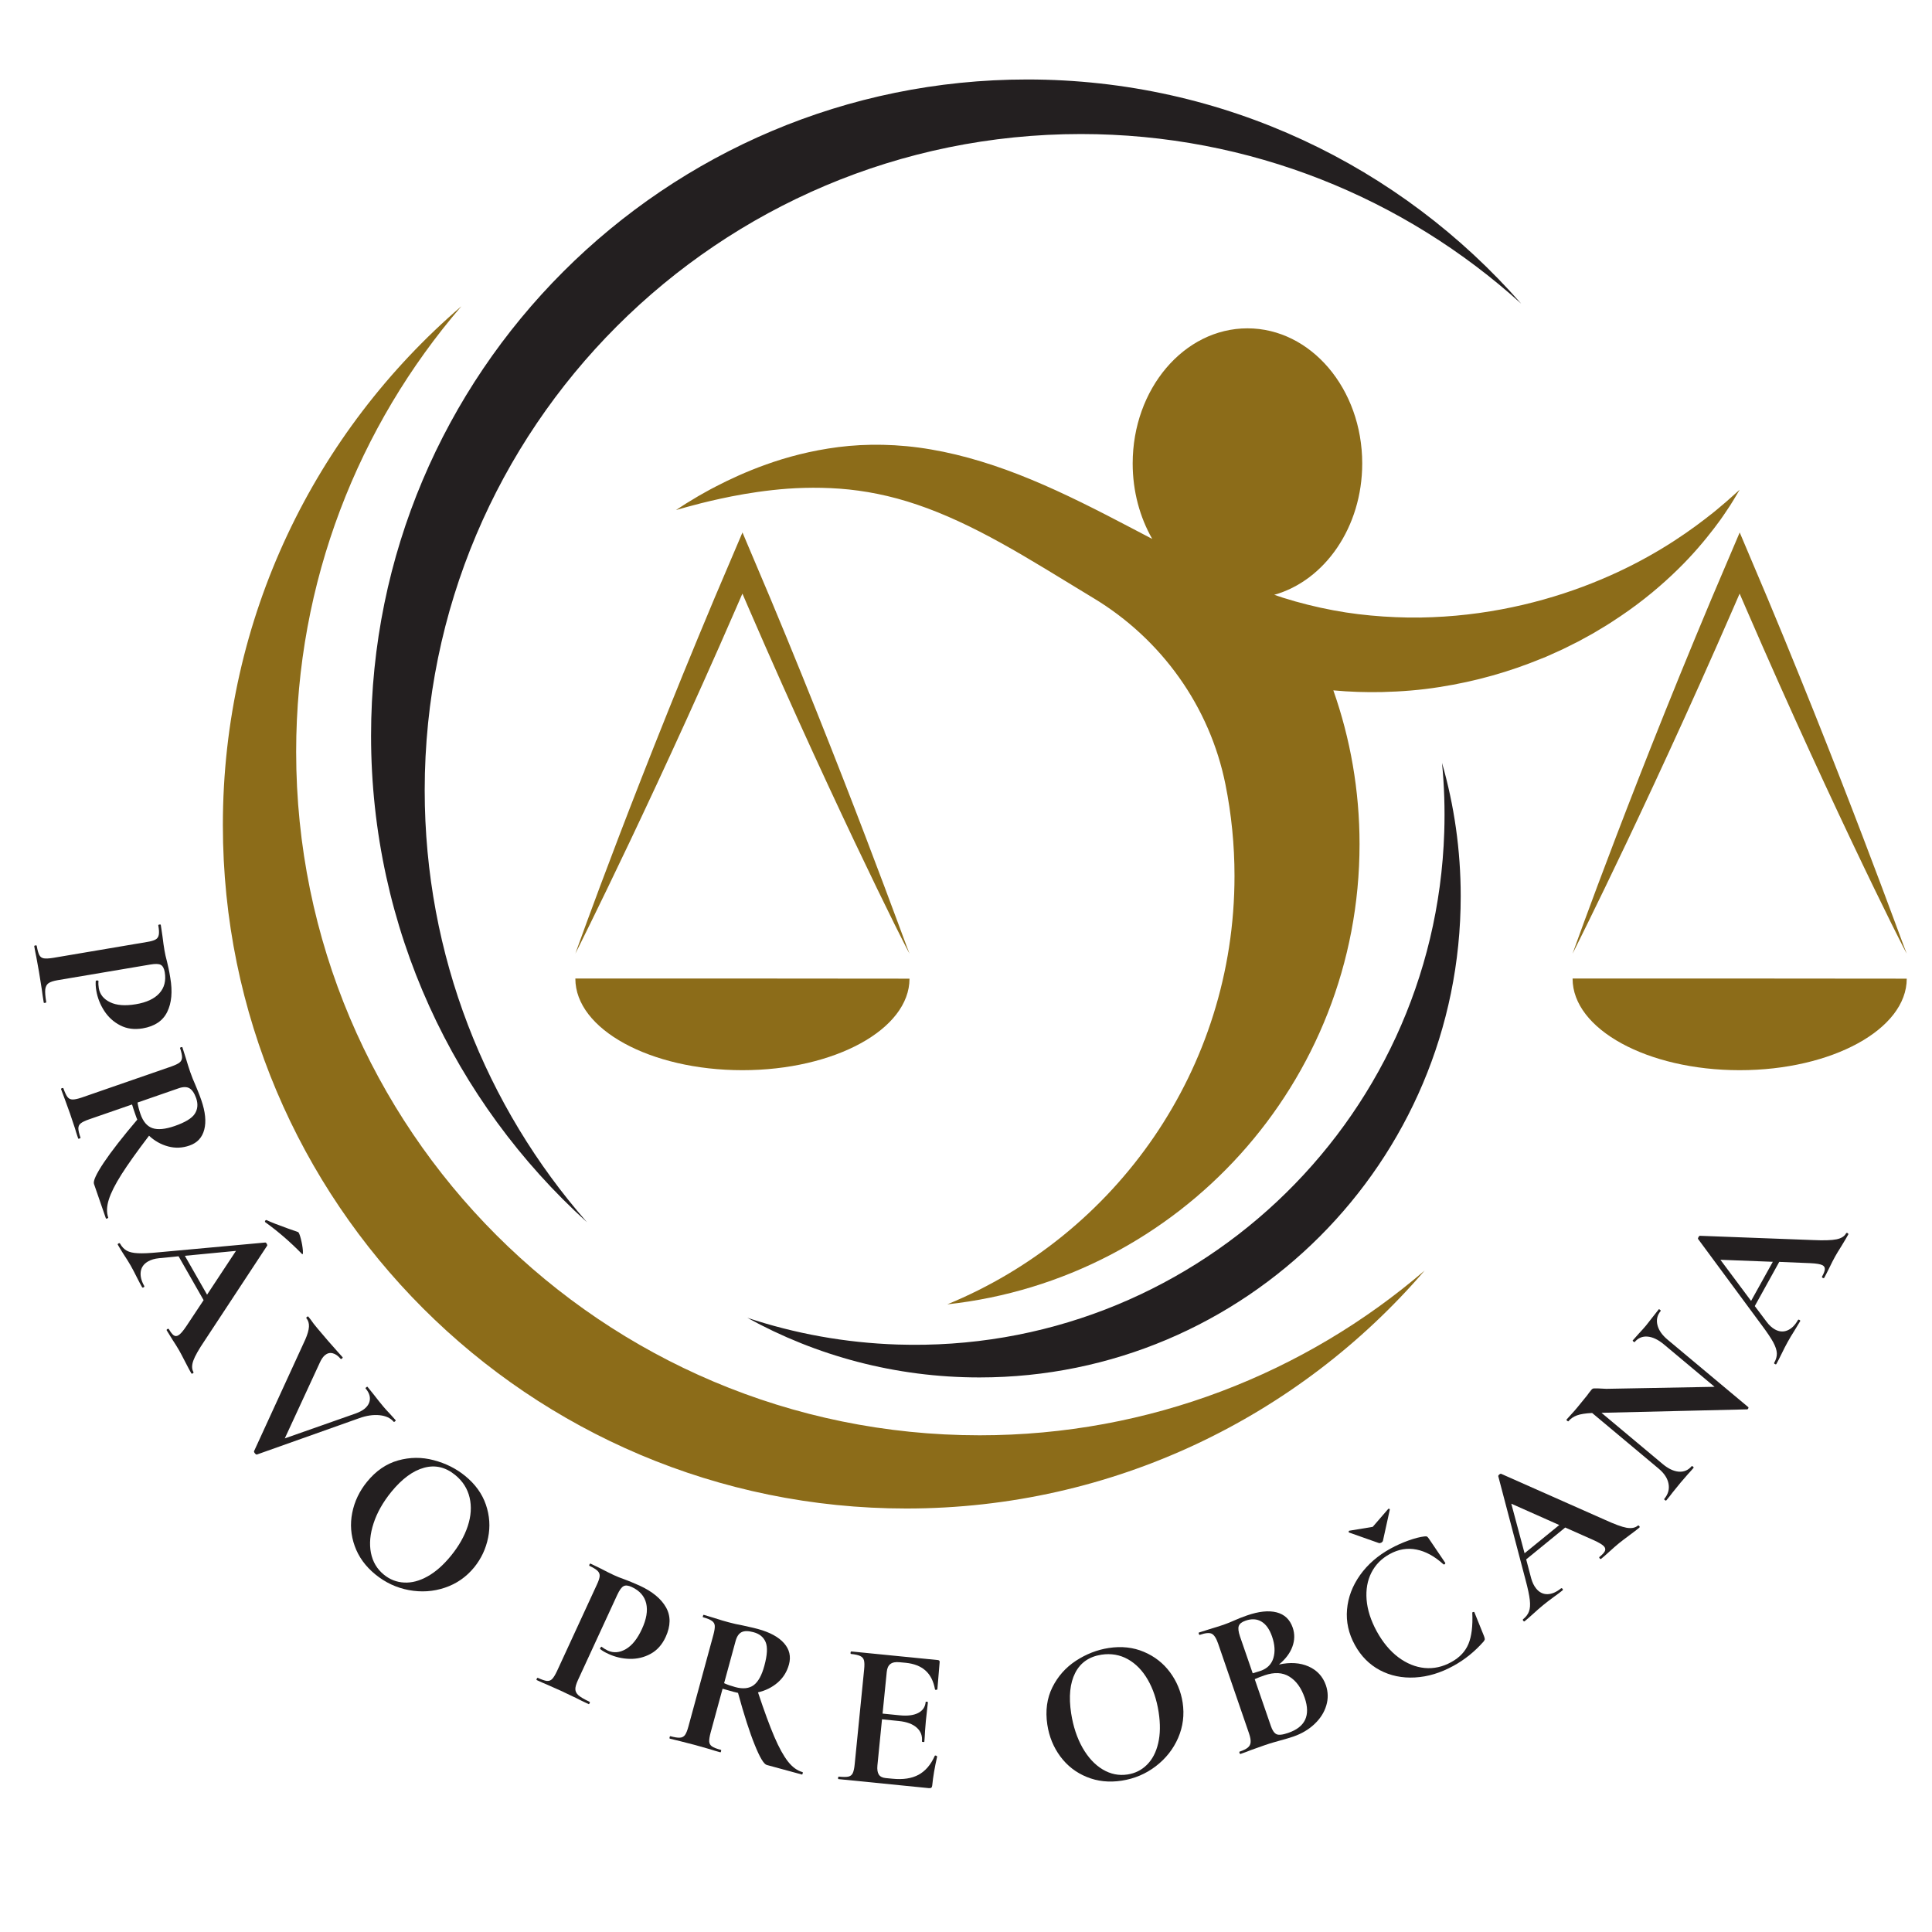 <svg xmlns="http://www.w3.org/2000/svg" xmlns:xlink="http://www.w3.org/1999/xlink" width="500" zoomAndPan="magnify" viewBox="0 0 375 375" height="500" preserveAspectRatio="xMidYMid meet" version="1.0"><defs><g/><clipPath id="a7589b317a"><path d="M 305.02 189.492 L 370.094 189.492 L 370.094 208 L 305.02 208 Z M 305.02 189.492 " clip-rule="nonzero"/></clipPath><clipPath id="457b987966"><path d="M 305.02 103.121 L 370.094 103.121 L 370.094 185.504 L 305.02 185.504 Z M 305.02 103.121 " clip-rule="nonzero"/></clipPath><clipPath id="ae76346363"><path d="M 43.258 59.273 L 277 59.273 L 277 292.801 L 43.258 292.801 Z M 43.258 59.273 " clip-rule="nonzero"/></clipPath><clipPath id="85d01839d7"><path d="M 72 15.227 L 296 15.227 L 296 238 L 72 238 Z M 72 15.227 " clip-rule="nonzero"/></clipPath></defs><path fill="#231f20" d="M 279.895 148.086 C 280.324 152.492 280.477 156.977 280.328 161.52 C 278.488 218.289 230.973 262.816 174.203 260.973 C 164.027 260.641 154.246 258.84 145.051 255.781 C 158.418 263.156 173.773 267.359 190.117 267.359 C 241.703 267.359 283.523 225.539 283.523 173.953 C 283.523 164.977 282.258 156.301 279.895 148.086 " fill-opacity="1" fill-rule="nonzero"/><path fill="#8c6c19" d="M 314.527 119.609 C 318.965 116.621 322.633 113.488 325.629 110.559 C 328.633 107.629 330.926 104.855 332.699 102.551 C 333.133 101.965 333.543 101.414 333.93 100.895 C 334.312 100.379 334.633 99.867 334.949 99.41 C 335.578 98.48 336.102 97.703 336.48 97.043 C 337.258 95.738 337.668 95.055 337.668 95.055 C 337.668 95.055 337.074 95.586 335.949 96.594 C 335.402 97.109 334.684 97.707 333.844 98.41 C 333.418 98.762 332.988 99.152 332.484 99.539 C 331.992 99.926 331.465 100.336 330.906 100.77 C 326.438 104.211 319.668 108.762 310.648 112.523 C 301.668 116.297 290.434 119.312 277.988 119.797 C 274.883 119.941 271.707 119.871 268.496 119.664 C 265.281 119.445 262.023 119.074 258.77 118.453 C 255.516 117.844 252.25 117.039 249.02 116.016 C 248.461 115.84 247.898 115.648 247.332 115.453 C 257.125 112.695 264.406 102.328 264.406 89.957 C 264.406 75.473 254.434 63.73 242.129 63.73 C 229.828 63.73 219.852 75.473 219.852 89.957 C 219.852 95.379 221.254 100.422 223.648 104.605 C 222.312 103.902 220.977 103.199 219.641 102.504 C 213.18 99.113 206.719 95.805 200.195 93.102 C 193.684 90.395 187.09 88.32 180.699 87.238 C 174.316 86.133 168.152 86.094 162.762 86.773 C 157.355 87.465 152.668 88.738 148.719 90.152 C 144.762 91.57 141.52 93.094 138.938 94.434 C 137.645 95.09 136.531 95.742 135.559 96.285 C 134.602 96.859 133.797 97.336 133.152 97.738 C 131.879 98.566 131.207 99 131.207 99 C 131.207 99 131.973 98.781 133.434 98.375 C 134.16 98.184 135.059 97.949 136.125 97.664 C 137.195 97.414 138.414 97.094 139.805 96.805 C 142.57 96.203 145.961 95.566 149.879 95.133 C 153.789 94.691 158.238 94.508 163.012 94.852 C 167.785 95.207 172.824 96.176 178.059 97.965 C 183.297 99.742 188.695 102.285 194.309 105.402 C 199.926 108.504 205.762 112.172 212.051 115.977 C 212.098 116.004 212.148 116.035 212.195 116.062 C 225.426 124.027 234.828 137.129 237.863 152.277 C 239.012 158.012 239.617 163.945 239.617 170.02 C 239.617 207.57 216.582 239.734 183.871 253.172 C 228.867 248.266 263.887 210.148 263.887 163.848 C 263.887 153.383 262.09 143.34 258.801 134 C 261.984 134.297 265.133 134.391 268.211 134.328 C 272.039 134.238 275.766 133.938 279.352 133.363 C 286.531 132.258 293.145 130.316 299.031 127.898 C 299.402 127.75 299.77 127.602 300.133 127.457 C 300.496 127.293 300.852 127.133 301.211 126.973 C 301.922 126.652 302.625 126.336 303.324 126.02 C 304.008 125.676 304.688 125.34 305.359 125.004 C 305.695 124.84 306.027 124.672 306.359 124.504 C 306.688 124.328 307.008 124.148 307.332 123.973 C 307.973 123.621 308.609 123.27 309.238 122.926 C 309.855 122.555 310.465 122.191 311.07 121.828 C 312.277 121.121 313.414 120.344 314.527 119.609 " fill-opacity="1" fill-rule="nonzero"/><path fill="#8c6c19" d="M 111.676 189.926 C 111.676 189.938 111.676 189.949 111.676 189.957 C 111.676 199.77 126.195 207.723 144.105 207.723 C 162.016 207.723 176.535 199.77 176.535 189.957 C 155.695 189.934 128.957 189.914 111.676 189.926 " fill-opacity="1" fill-rule="nonzero"/><path fill="#8c6c19" d="M 133.293 139.578 C 135.336 135.086 137.453 130.363 139.625 125.453 C 140.703 122.992 141.801 120.492 142.91 117.953 C 143.188 117.316 143.465 116.68 143.742 116.039 L 144.09 115.238 L 144.098 115.238 C 144.098 115.238 144.098 115.242 144.098 115.242 C 144.098 115.242 144.098 115.238 144.105 115.238 L 144.109 115.238 L 144.457 116.043 C 144.73 116.684 145.008 117.32 145.281 117.957 C 146.391 120.496 147.484 123 148.555 125.461 C 150.715 130.375 152.828 135.102 154.859 139.598 C 158.926 148.59 162.684 156.645 165.883 163.395 C 169.086 170.141 171.734 175.574 173.59 179.316 C 174.516 181.188 175.246 182.637 175.75 183.617 C 175.992 184.105 176.199 184.484 176.336 184.73 C 176.469 184.977 176.535 185.102 176.535 185.102 C 176.535 185.102 176.48 184.965 176.379 184.699 C 176.27 184.438 176.121 184.059 175.93 183.535 C 175.547 182.504 174.984 180.98 174.258 179.027 C 172.805 175.109 170.691 169.449 168.027 162.477 C 165.363 155.5 162.145 147.219 158.484 138.059 C 156.652 133.477 154.707 128.676 152.664 123.711 C 151.637 121.234 150.59 118.711 149.527 116.148 C 147.746 111.941 145.941 107.672 144.113 103.352 C 142.277 107.668 140.461 111.934 138.668 116.141 C 137.605 118.695 136.551 121.215 135.52 123.695 C 133.465 128.652 131.516 133.449 129.676 138.027 C 125.996 147.184 122.77 155.465 120.102 162.438 C 114.77 176.387 111.676 185.102 111.676 185.102 C 111.676 185.102 115.84 176.844 122.246 163.359 C 125.449 156.613 129.211 148.559 133.293 139.578 " fill-opacity="1" fill-rule="nonzero"/><g clip-path="url(#a7589b317a)"><path fill="#8c6c19" d="M 305.238 189.926 C 305.238 189.938 305.238 189.949 305.238 189.957 C 305.238 199.77 319.758 207.723 337.668 207.723 C 355.578 207.723 370.098 199.77 370.098 189.957 C 349.254 189.934 322.52 189.914 305.238 189.926 " fill-opacity="1" fill-rule="nonzero"/></g><g clip-path="url(#457b987966)"><path fill="#8c6c19" d="M 326.855 139.578 C 328.895 135.086 331.016 130.363 333.184 125.453 C 334.262 122.992 335.359 120.492 336.473 117.953 C 336.75 117.316 337.023 116.68 337.305 116.039 L 337.652 115.238 L 337.656 115.238 L 337.66 115.242 C 337.66 115.242 337.66 115.238 337.664 115.238 L 337.672 115.238 L 338.016 116.043 C 338.293 116.684 338.57 117.32 338.844 117.957 C 339.953 120.496 341.043 123 342.117 125.461 C 344.277 130.375 346.387 135.102 348.422 139.598 C 352.488 148.59 356.246 156.645 359.445 163.395 C 362.645 170.141 365.293 175.574 367.148 179.316 C 368.078 181.188 368.809 182.637 369.312 183.617 C 369.555 184.105 369.758 184.484 369.895 184.73 C 370.031 184.977 370.098 185.102 370.098 185.102 C 370.098 185.102 370.043 184.965 369.938 184.699 C 369.832 184.438 369.684 184.059 369.492 183.535 C 369.109 182.504 368.547 180.98 367.82 179.027 C 366.367 175.109 364.254 169.449 361.59 162.477 C 358.926 155.5 355.707 147.219 352.043 138.059 C 350.211 133.477 348.266 128.676 346.227 123.711 C 345.195 121.234 344.152 118.711 343.09 116.148 C 341.309 111.941 339.504 107.672 337.676 103.352 C 335.84 107.668 334.023 111.934 332.23 116.141 C 331.164 118.695 330.113 121.215 329.082 123.695 C 327.027 128.652 325.074 133.449 323.234 138.027 C 319.555 147.184 316.332 155.465 313.664 162.438 C 308.332 176.387 305.238 185.102 305.238 185.102 C 305.238 185.102 309.402 176.844 315.809 163.359 C 319.012 156.613 322.773 148.559 326.855 139.578 " fill-opacity="1" fill-rule="nonzero"/></g><g clip-path="url(#ae76346363)"><path fill="#8c6c19" d="M 190.152 278.59 C 116.883 278.59 57.484 219.191 57.484 145.926 C 57.484 112.887 69.566 82.672 89.547 59.449 C 61.211 83.781 43.258 119.863 43.258 160.141 C 43.258 233.406 102.648 292.801 175.918 292.801 C 216.148 292.801 252.191 274.891 276.523 246.613 C 253.312 266.543 223.137 278.59 190.152 278.59 " fill-opacity="1" fill-rule="nonzero"/></g><g clip-path="url(#85d01839d7)"><path fill="#231f20" d="M 82.434 153.383 C 82.434 83.039 139.457 26.016 209.801 26.016 C 242.688 26.016 272.664 38.484 295.262 58.945 C 271.914 32.273 237.621 15.426 199.391 15.426 C 129.047 15.426 72.023 72.449 72.023 142.793 C 72.023 180.246 88.195 213.926 113.93 237.23 C 94.32 214.828 82.434 185.496 82.434 153.383 " fill-opacity="1" fill-rule="nonzero"/></g><g fill="#231f20" fill-opacity="1"><g transform="translate(6.428, 182.327)"><g><path d="M 4.781 7.922 C 3.938 8.066 3.336 8.266 2.984 8.516 C 2.641 8.766 2.43 9.156 2.359 9.688 C 2.297 10.219 2.359 11.051 2.547 12.188 C 2.555 12.258 2.477 12.305 2.312 12.328 C 2.156 12.359 2.07 12.336 2.062 12.266 C 1.883 11.18 1.758 10.336 1.688 9.734 L 1.141 6.312 L 0.625 3.453 C 0.508 2.93 0.375 2.227 0.219 1.344 C 0.207 1.258 0.281 1.203 0.438 1.172 C 0.602 1.148 0.691 1.18 0.703 1.266 C 0.848 2.098 1.016 2.691 1.203 3.047 C 1.391 3.41 1.688 3.625 2.094 3.688 C 2.5 3.75 3.098 3.719 3.891 3.594 L 22.078 0.516 C 22.867 0.391 23.43 0.227 23.766 0.031 C 24.109 -0.156 24.316 -0.457 24.391 -0.875 C 24.473 -1.289 24.441 -1.906 24.297 -2.719 C 24.285 -2.801 24.359 -2.852 24.516 -2.875 C 24.68 -2.906 24.77 -2.879 24.781 -2.797 L 25.094 -0.703 C 25.238 0.492 25.375 1.445 25.5 2.156 C 25.602 2.781 25.77 3.52 26 4.375 C 26.082 4.727 26.18 5.16 26.297 5.672 C 26.41 6.191 26.52 6.789 26.625 7.469 C 27.082 10.145 26.883 12.348 26.031 14.078 C 25.188 15.816 23.598 16.883 21.266 17.281 C 19.641 17.551 18.191 17.359 16.922 16.703 C 15.648 16.055 14.613 15.117 13.812 13.891 C 13.02 12.672 12.504 11.363 12.266 9.969 C 12.148 9.258 12.113 8.633 12.156 8.094 C 12.156 8.039 12.219 8.004 12.344 7.984 C 12.414 7.961 12.492 7.969 12.578 8 C 12.672 8.031 12.707 8.07 12.688 8.125 C 12.645 8.531 12.664 8.984 12.75 9.484 C 12.957 10.691 13.688 11.598 14.938 12.203 C 16.195 12.816 17.863 12.945 19.938 12.594 C 22.008 12.25 23.531 11.539 24.5 10.469 C 25.477 9.395 25.828 8.023 25.547 6.359 C 25.422 5.629 25.164 5.16 24.781 4.953 C 24.406 4.742 23.723 4.723 22.734 4.891 Z M 4.781 7.922 "/></g></g></g><g fill="#231f20" fill-opacity="1"><g transform="translate(11.319, 209.848)"><g><path d="M 9.688 26.484 C 9.707 26.547 9.641 26.602 9.484 26.656 C 9.336 26.707 9.254 26.703 9.234 26.641 L 6.922 19.953 C 6.723 19.398 7.359 18.02 8.828 15.812 C 10.305 13.613 12.473 10.832 15.328 7.469 C 15.234 7.27 15.125 6.984 15 6.609 C 14.656 5.629 14.426 4.938 14.312 4.531 L 6 7.406 C 5.219 7.676 4.672 7.938 4.359 8.188 C 4.047 8.438 3.891 8.766 3.891 9.172 C 3.891 9.578 4.031 10.18 4.312 10.984 C 4.332 11.035 4.266 11.086 4.109 11.141 C 3.961 11.191 3.879 11.191 3.859 11.141 C 3.578 10.316 3.367 9.66 3.234 9.172 L 2.266 6.281 L 1.281 3.562 C 1.082 3.062 0.832 2.391 0.531 1.547 C 0.508 1.473 0.57 1.41 0.719 1.359 C 0.875 1.305 0.961 1.316 0.984 1.391 C 1.266 2.191 1.531 2.754 1.781 3.078 C 2.031 3.398 2.359 3.562 2.766 3.562 C 3.18 3.57 3.77 3.445 4.531 3.188 L 21.938 -2.844 C 22.695 -3.113 23.227 -3.367 23.531 -3.609 C 23.844 -3.859 24.004 -4.191 24.016 -4.609 C 24.023 -5.035 23.895 -5.641 23.625 -6.422 C 23.602 -6.473 23.664 -6.523 23.812 -6.578 C 23.969 -6.629 24.055 -6.629 24.078 -6.578 L 24.719 -4.562 C 25.07 -3.383 25.363 -2.461 25.594 -1.797 C 25.895 -0.93 26.242 -0.055 26.641 0.828 C 26.785 1.16 26.953 1.566 27.141 2.047 C 27.336 2.523 27.539 3.066 27.75 3.672 C 28.539 5.953 28.734 7.863 28.328 9.406 C 27.93 10.945 26.977 11.977 25.469 12.5 C 24.082 12.988 22.695 13.047 21.312 12.672 C 19.938 12.305 18.703 11.613 17.609 10.594 C 15.285 13.645 13.504 16.145 12.266 18.094 C 11.035 20.039 10.211 21.676 9.797 23 C 9.379 24.32 9.344 25.484 9.688 26.484 Z M 15.375 4.156 C 15.469 4.801 15.66 5.551 15.953 6.406 C 16.461 7.863 17.238 8.77 18.281 9.125 C 19.32 9.477 20.75 9.344 22.562 8.719 C 24.613 8.008 25.922 7.219 26.484 6.344 C 27.055 5.469 27.148 4.461 26.766 3.328 C 26.41 2.328 25.969 1.676 25.438 1.375 C 24.914 1.082 24.219 1.086 23.344 1.391 Z M 15.375 4.156 "/></g></g></g><g fill="#231f20" fill-opacity="1"><g transform="translate(22.942, 241.734)"><g><path d="M 28.516 -4.547 C 28.461 -4.641 28.477 -4.734 28.562 -4.828 C 28.645 -4.922 28.727 -4.945 28.812 -4.906 C 29.727 -4.477 31.109 -3.938 32.953 -3.281 C 33.41 -3.125 34.062 -2.895 34.906 -2.594 C 35.062 -2.531 35.242 -2.094 35.453 -1.281 C 35.66 -0.469 35.789 0.281 35.844 0.969 C 35.895 1.656 35.82 1.867 35.625 1.609 C 33.375 -0.691 31.008 -2.734 28.531 -4.516 Z M 14.594 24.562 C 14.656 24.676 14.613 24.77 14.469 24.844 C 14.332 24.926 14.234 24.91 14.172 24.797 C 13.91 24.336 13.523 23.613 13.016 22.625 C 12.484 21.582 12.094 20.844 11.844 20.406 C 11.508 19.82 11.082 19.133 10.562 18.344 C 10.07 17.57 9.691 16.957 9.422 16.5 C 9.367 16.406 9.41 16.316 9.547 16.234 C 9.691 16.16 9.789 16.172 9.844 16.266 C 10.195 16.867 10.508 17.266 10.781 17.453 C 11.051 17.641 11.348 17.641 11.672 17.453 C 12.066 17.234 12.594 16.629 13.25 15.641 L 16.578 10.625 L 11.719 2.109 L 7.922 2.484 C 7.086 2.566 6.379 2.773 5.797 3.109 C 4.973 3.578 4.5 4.238 4.375 5.094 C 4.258 5.945 4.484 6.867 5.047 7.859 C 5.109 7.973 5.066 8.066 4.922 8.141 C 4.785 8.223 4.688 8.207 4.625 8.094 C 4.383 7.676 4.062 7.066 3.656 6.266 C 3.207 5.359 2.801 4.582 2.438 3.938 C 2.082 3.312 1.625 2.578 1.062 1.734 C 0.57 0.961 0.191 0.336 -0.078 -0.141 C -0.129 -0.223 -0.086 -0.301 0.047 -0.375 C 0.191 -0.457 0.289 -0.457 0.344 -0.375 C 0.707 0.27 1.145 0.734 1.656 1.016 C 2.164 1.305 2.891 1.473 3.828 1.516 C 4.766 1.566 6.07 1.508 7.75 1.344 L 28.547 -0.562 C 28.648 -0.562 28.75 -0.477 28.844 -0.312 C 28.938 -0.133 28.957 -0.008 28.906 0.062 L 16.812 18.438 C 15.633 20.176 14.891 21.488 14.578 22.375 C 14.266 23.258 14.27 23.988 14.594 24.562 Z M 12.938 2.016 L 17.25 9.562 L 22.859 1.062 Z M 12.938 2.016 "/></g></g></g><g fill="#231f20" fill-opacity="1"><g transform="translate(40.669, 271.44)"><g><path d="M 36.125 4.219 C 36.164 4.27 36.125 4.348 36 4.453 C 35.875 4.555 35.789 4.582 35.75 4.531 C 35.133 3.801 34.219 3.375 33 3.25 C 31.789 3.125 30.461 3.32 29.016 3.844 L 9.219 10.875 C 9.113 10.926 8.977 10.852 8.812 10.656 C 8.645 10.445 8.594 10.297 8.656 10.203 L 18.594 -11.453 C 19.02 -12.43 19.254 -13.25 19.297 -13.906 C 19.336 -14.57 19.172 -15.129 18.797 -15.578 C 18.742 -15.641 18.781 -15.723 18.906 -15.828 C 19.031 -15.93 19.117 -15.953 19.172 -15.891 C 19.43 -15.586 19.602 -15.367 19.688 -15.234 C 19.977 -14.797 20.398 -14.25 20.953 -13.594 C 22.422 -11.844 23.691 -10.375 24.766 -9.188 C 25.055 -8.883 25.41 -8.488 25.828 -8 C 25.879 -7.938 25.844 -7.852 25.719 -7.75 C 25.594 -7.645 25.504 -7.625 25.453 -7.688 C 24.941 -8.289 24.414 -8.656 23.875 -8.781 C 23.344 -8.906 22.848 -8.773 22.391 -8.391 C 22.035 -8.086 21.711 -7.617 21.422 -6.984 L 14.609 7.75 L 28.391 2.906 C 29.129 2.633 29.703 2.328 30.109 1.984 C 30.742 1.453 31.082 0.844 31.125 0.156 C 31.176 -0.531 30.898 -1.227 30.297 -1.938 C 30.254 -1.988 30.297 -2.066 30.422 -2.172 C 30.547 -2.273 30.629 -2.301 30.672 -2.25 L 31.906 -0.719 C 32.582 0.164 33.203 0.941 33.766 1.609 C 34.086 1.992 34.508 2.457 35.031 3 Z M 36.125 4.219 "/></g></g></g><g fill="#231f20" fill-opacity="1"><g transform="translate(61.87, 296.014)"><g><path d="M 10.984 9.578 C 9.078 8.023 7.742 6.191 6.984 4.078 C 6.223 1.961 6.062 -0.191 6.5 -2.391 C 6.938 -4.586 7.895 -6.594 9.375 -8.406 C 11.094 -10.52 13.102 -11.898 15.406 -12.547 C 17.707 -13.191 20.008 -13.207 22.312 -12.594 C 24.625 -11.988 26.656 -10.973 28.406 -9.547 C 30.363 -7.953 31.707 -6.094 32.438 -3.969 C 33.164 -1.844 33.312 0.289 32.875 2.438 C 32.445 4.582 31.547 6.504 30.172 8.203 C 28.641 10.078 26.742 11.395 24.484 12.156 C 22.234 12.914 19.906 13.07 17.5 12.625 C 15.094 12.176 12.922 11.16 10.984 9.578 Z M 12.641 9.625 C 13.797 10.57 15.102 11.082 16.562 11.156 C 18.031 11.238 19.547 10.844 21.109 9.969 C 22.672 9.102 24.18 7.773 25.641 5.984 C 27.18 4.098 28.273 2.172 28.922 0.203 C 29.566 -1.754 29.688 -3.598 29.281 -5.328 C 28.875 -7.066 27.941 -8.531 26.484 -9.719 C 24.609 -11.25 22.594 -11.719 20.438 -11.125 C 18.281 -10.539 16.164 -8.984 14.094 -6.453 C 12.469 -4.453 11.316 -2.414 10.641 -0.344 C 9.961 1.727 9.789 3.633 10.125 5.375 C 10.469 7.125 11.305 8.539 12.641 9.625 Z M 12.641 9.625 "/></g></g></g><g fill="#231f20" fill-opacity="1"><g transform="translate(90.499, 317.909)"><g/></g></g><g fill="#231f20" fill-opacity="1"><g transform="translate(102.957, 325.547)"><g><path d="M 9.234 0.531 C 8.879 1.301 8.707 1.898 8.719 2.328 C 8.727 2.766 8.93 3.16 9.328 3.516 C 9.734 3.867 10.457 4.289 11.5 4.781 C 11.562 4.812 11.555 4.898 11.484 5.047 C 11.422 5.191 11.359 5.25 11.297 5.219 C 10.297 4.758 9.523 4.383 8.984 4.094 L 5.859 2.609 L 3.188 1.422 C 2.695 1.223 2.047 0.938 1.234 0.562 C 1.16 0.531 1.156 0.441 1.219 0.297 C 1.289 0.148 1.363 0.094 1.438 0.125 C 2.207 0.477 2.789 0.676 3.188 0.719 C 3.594 0.758 3.938 0.633 4.219 0.344 C 4.5 0.051 4.812 -0.457 5.156 -1.188 L 12.875 -17.922 C 13.219 -18.648 13.406 -19.211 13.438 -19.609 C 13.469 -20.004 13.332 -20.348 13.031 -20.641 C 12.738 -20.93 12.219 -21.254 11.469 -21.609 C 11.395 -21.641 11.391 -21.727 11.453 -21.875 C 11.523 -22.02 11.598 -22.078 11.672 -22.047 L 13.578 -21.125 C 14.66 -20.562 15.523 -20.129 16.172 -19.828 C 16.754 -19.555 17.457 -19.273 18.281 -18.984 C 18.613 -18.859 19.023 -18.695 19.516 -18.5 C 20.016 -18.301 20.57 -18.062 21.188 -17.781 C 23.656 -16.645 25.363 -15.238 26.312 -13.562 C 27.258 -11.883 27.238 -9.969 26.25 -7.812 C 25.562 -6.32 24.594 -5.234 23.344 -4.547 C 22.094 -3.859 20.734 -3.531 19.266 -3.562 C 17.805 -3.602 16.438 -3.922 15.156 -4.516 C 14.5 -4.805 13.957 -5.125 13.531 -5.469 C 13.488 -5.488 13.5 -5.562 13.562 -5.688 C 13.594 -5.75 13.641 -5.812 13.703 -5.875 C 13.773 -5.938 13.828 -5.938 13.859 -5.875 C 14.18 -5.625 14.566 -5.391 15.016 -5.172 C 16.141 -4.66 17.305 -4.754 18.516 -5.453 C 19.723 -6.148 20.766 -7.453 21.641 -9.359 C 22.523 -11.266 22.801 -12.922 22.469 -14.328 C 22.133 -15.742 21.195 -16.805 19.656 -17.516 C 18.988 -17.828 18.461 -17.879 18.078 -17.672 C 17.691 -17.473 17.285 -16.914 16.859 -16 Z M 9.234 0.531 "/></g></g></g><g fill="#231f20" fill-opacity="1"><g transform="translate(128.439, 337.031)"><g><path d="M 27.344 6.938 C 27.395 6.957 27.398 7.047 27.359 7.203 C 27.316 7.359 27.27 7.426 27.219 7.406 L 20.391 5.547 C 19.816 5.391 19.035 4.082 18.047 1.625 C 17.055 -0.82 15.977 -4.176 14.812 -8.438 C 14.602 -8.477 14.305 -8.551 13.922 -8.656 C 12.922 -8.926 12.219 -9.125 11.812 -9.25 L 9.5 -0.766 C 9.289 0.023 9.195 0.617 9.219 1.016 C 9.25 1.41 9.43 1.723 9.766 1.953 C 10.098 2.18 10.68 2.406 11.516 2.625 C 11.555 2.645 11.555 2.734 11.516 2.891 C 11.473 3.047 11.43 3.113 11.391 3.094 C 10.535 2.863 9.867 2.664 9.391 2.5 L 6.469 1.672 L 3.672 0.953 C 3.141 0.836 2.441 0.664 1.578 0.438 C 1.504 0.406 1.488 0.312 1.531 0.156 C 1.57 0 1.629 -0.062 1.703 -0.031 C 2.516 0.188 3.125 0.281 3.531 0.25 C 3.945 0.227 4.273 0.055 4.516 -0.266 C 4.754 -0.598 4.977 -1.156 5.188 -1.938 L 10.031 -19.719 C 10.238 -20.5 10.328 -21.082 10.297 -21.469 C 10.273 -21.863 10.086 -22.18 9.734 -22.422 C 9.379 -22.672 8.805 -22.906 8.016 -23.125 C 7.961 -23.133 7.957 -23.219 8 -23.375 C 8.051 -23.531 8.102 -23.602 8.156 -23.594 L 10.188 -22.984 C 11.344 -22.609 12.266 -22.332 12.953 -22.156 C 13.828 -21.914 14.754 -21.707 15.734 -21.531 C 16.066 -21.457 16.484 -21.363 16.984 -21.25 C 17.492 -21.145 18.055 -21.008 18.672 -20.844 C 21.004 -20.207 22.695 -19.285 23.75 -18.078 C 24.801 -16.879 25.117 -15.508 24.703 -13.969 C 24.316 -12.551 23.582 -11.375 22.5 -10.438 C 21.414 -9.508 20.145 -8.879 18.688 -8.547 C 19.895 -4.91 20.953 -2.035 21.859 0.078 C 22.773 2.203 23.66 3.805 24.516 4.891 C 25.367 5.973 26.312 6.656 27.344 6.938 Z M 12.109 -10.328 C 12.691 -10.055 13.422 -9.801 14.297 -9.562 C 15.773 -9.164 16.957 -9.289 17.844 -9.938 C 18.727 -10.594 19.422 -11.848 19.922 -13.703 C 20.492 -15.797 20.578 -17.328 20.172 -18.297 C 19.766 -19.266 18.984 -19.906 17.828 -20.219 C 16.805 -20.5 16.023 -20.5 15.484 -20.219 C 14.953 -19.945 14.566 -19.363 14.328 -18.469 Z M 12.109 -10.328 "/></g></g></g><g fill="#231f20" fill-opacity="1"><g transform="translate(161.134, 345.17)"><g><path d="M 20.297 -4.344 C 20.305 -4.406 20.363 -4.43 20.469 -4.422 C 20.551 -4.41 20.617 -4.379 20.672 -4.328 C 20.734 -4.285 20.766 -4.25 20.766 -4.219 C 20.297 -2.176 19.977 -0.312 19.812 1.375 C 19.789 1.582 19.734 1.727 19.641 1.812 C 19.555 1.895 19.395 1.926 19.156 1.906 L 1.625 0.156 C 1.551 0.156 1.52 0.078 1.531 -0.078 C 1.551 -0.242 1.598 -0.328 1.672 -0.328 C 2.516 -0.242 3.133 -0.242 3.531 -0.328 C 3.938 -0.422 4.223 -0.648 4.391 -1.016 C 4.566 -1.391 4.691 -1.977 4.766 -2.781 L 6.594 -21.125 C 6.676 -21.926 6.664 -22.516 6.562 -22.891 C 6.469 -23.266 6.227 -23.547 5.844 -23.734 C 5.469 -23.922 4.867 -24.055 4.047 -24.141 C 3.973 -24.141 3.941 -24.219 3.953 -24.375 C 3.973 -24.539 4.02 -24.625 4.094 -24.625 L 20.906 -22.953 C 21.164 -22.922 21.281 -22.785 21.25 -22.547 L 20.812 -17.281 C 20.801 -17.227 20.723 -17.191 20.578 -17.172 C 20.43 -17.148 20.352 -17.188 20.344 -17.281 C 20.062 -18.852 19.453 -20.062 18.516 -20.906 C 17.586 -21.75 16.305 -22.254 14.672 -22.422 L 13.484 -22.531 C 12.691 -22.613 12.094 -22.5 11.688 -22.188 C 11.289 -21.883 11.055 -21.375 10.984 -20.656 L 10.172 -12.562 L 13.453 -12.234 C 14.984 -12.078 16.188 -12.223 17.062 -12.672 C 17.945 -13.117 18.438 -13.82 18.531 -14.781 C 18.531 -14.863 18.602 -14.895 18.75 -14.875 C 18.895 -14.863 18.969 -14.816 18.969 -14.734 L 18.578 -11.172 L 18.422 -9.266 C 18.379 -8.359 18.332 -7.641 18.281 -7.109 C 18.281 -7.055 18.203 -7.035 18.047 -7.047 C 17.891 -7.066 17.812 -7.102 17.812 -7.156 C 17.926 -8.238 17.594 -9.129 16.812 -9.828 C 16.031 -10.535 14.863 -10.969 13.312 -11.125 L 10.062 -11.453 L 9.172 -2.5 C 9.098 -1.727 9.188 -1.141 9.438 -0.734 C 9.695 -0.336 10.145 -0.109 10.781 -0.047 L 12.078 0.078 C 14.141 0.285 15.832 0.031 17.156 -0.688 C 18.488 -1.414 19.535 -2.633 20.297 -4.344 Z M 20.297 -4.344 "/></g></g></g><g fill="#231f20" fill-opacity="1"><g transform="translate(188.307, 347.212)"><g/></g></g><g fill="#231f20" fill-opacity="1"><g transform="translate(203.237, 347.346)"><g><path d="M 14.484 -1.719 C 12.047 -1.344 9.785 -1.582 7.703 -2.438 C 5.617 -3.289 3.91 -4.613 2.578 -6.406 C 1.242 -8.207 0.398 -10.27 0.047 -12.594 C -0.359 -15.289 -0.031 -17.707 1.031 -19.844 C 2.094 -21.977 3.617 -23.695 5.609 -25 C 7.609 -26.301 9.723 -27.125 11.953 -27.469 C 14.441 -27.852 16.723 -27.602 18.797 -26.719 C 20.867 -25.844 22.555 -24.523 23.859 -22.766 C 25.16 -21.004 25.977 -19.047 26.312 -16.891 C 26.676 -14.492 26.383 -12.203 25.438 -10.016 C 24.488 -7.836 23.039 -6.004 21.094 -4.516 C 19.156 -3.035 16.953 -2.102 14.484 -1.719 Z M 15.625 -2.922 C 17.102 -3.148 18.359 -3.781 19.391 -4.812 C 20.43 -5.844 21.156 -7.227 21.562 -8.969 C 21.977 -10.719 22.008 -12.734 21.656 -15.016 C 21.281 -17.43 20.578 -19.531 19.547 -21.312 C 18.516 -23.102 17.223 -24.43 15.672 -25.297 C 14.117 -26.16 12.41 -26.453 10.547 -26.172 C 8.16 -25.797 6.461 -24.613 5.453 -22.625 C 4.441 -20.633 4.18 -18.023 4.672 -14.797 C 5.066 -12.254 5.801 -10.031 6.875 -8.125 C 7.957 -6.227 9.258 -4.82 10.781 -3.906 C 12.312 -2.988 13.926 -2.66 15.625 -2.922 Z M 15.625 -2.922 "/></g></g></g><g fill="#231f20" fill-opacity="1"><g transform="translate(239.228, 340.973)"><g><path d="M 9.016 -17.891 C 11.203 -18.367 13.117 -18.242 14.766 -17.516 C 16.41 -16.785 17.531 -15.57 18.125 -13.875 C 18.57 -12.562 18.598 -11.25 18.203 -9.938 C 17.816 -8.625 17.062 -7.43 15.938 -6.359 C 14.812 -5.285 13.438 -4.469 11.812 -3.906 C 11.102 -3.664 10.285 -3.422 9.359 -3.172 C 9.004 -3.078 8.562 -2.953 8.031 -2.797 C 7.5 -2.648 6.922 -2.469 6.297 -2.25 L 3.562 -1.281 C 3.07 -1.07 2.398 -0.82 1.547 -0.531 C 1.473 -0.508 1.41 -0.57 1.359 -0.719 C 1.305 -0.875 1.316 -0.961 1.391 -0.984 C 2.117 -1.234 2.645 -1.492 2.969 -1.766 C 3.301 -2.035 3.484 -2.379 3.516 -2.797 C 3.555 -3.223 3.453 -3.801 3.203 -4.531 L -2.797 -21.969 C -3.16 -23.02 -3.578 -23.656 -4.047 -23.875 C -4.516 -24.094 -5.289 -24.016 -6.375 -23.641 C -6.426 -23.617 -6.477 -23.68 -6.531 -23.828 C -6.582 -23.984 -6.582 -24.07 -6.531 -24.094 L -4.516 -24.734 C -3.336 -25.086 -2.41 -25.379 -1.734 -25.609 C -1.023 -25.859 -0.312 -26.145 0.406 -26.469 C 0.656 -26.582 1.023 -26.738 1.516 -26.938 C 2.016 -27.133 2.453 -27.297 2.828 -27.422 C 5.109 -28.211 7.02 -28.41 8.562 -28.016 C 10.102 -27.617 11.145 -26.629 11.688 -25.047 C 12.102 -23.836 12.082 -22.609 11.625 -21.359 C 11.176 -20.109 10.305 -18.953 9.016 -17.891 Z M 2.547 -26.406 C 1.816 -26.156 1.375 -25.812 1.219 -25.375 C 1.062 -24.945 1.141 -24.27 1.453 -23.344 L 3.922 -16.188 L 5.438 -16.656 C 6.738 -17.102 7.57 -17.938 7.938 -19.156 C 8.301 -20.375 8.219 -21.754 7.688 -23.297 C 7.195 -24.723 6.508 -25.695 5.625 -26.219 C 4.75 -26.75 3.723 -26.812 2.547 -26.406 Z M 10.828 -4.625 C 14.117 -5.75 15.18 -8.016 14.016 -11.422 C 13.348 -13.367 12.352 -14.742 11.031 -15.547 C 9.719 -16.359 8.117 -16.441 6.234 -15.797 C 5.504 -15.547 4.863 -15.297 4.312 -15.047 L 7.438 -5.984 C 7.719 -5.141 8.078 -4.602 8.516 -4.375 C 8.953 -4.156 9.723 -4.238 10.828 -4.625 Z M 10.828 -4.625 "/></g></g></g><g fill="#231f20" fill-opacity="1"><g transform="translate(267.147, 330.987)"><g><path d="M -5.312 -33.531 L -5.359 -33.594 C -5.379 -33.633 -5.375 -33.695 -5.344 -33.781 C -5.312 -33.863 -5.281 -33.895 -5.25 -33.875 L -0.703 -34.625 L 2.312 -38.109 L 2.344 -38.125 C 2.414 -38.164 2.484 -38.16 2.547 -38.109 C 2.609 -38.066 2.629 -38.016 2.609 -37.953 L 1.281 -31.922 C 1.238 -31.773 1.133 -31.656 0.969 -31.562 C 0.781 -31.469 0.617 -31.441 0.484 -31.484 Z M 2.75 -30.406 C 3.844 -31.008 5 -31.531 6.219 -31.969 C 7.445 -32.406 8.477 -32.672 9.312 -32.766 C 9.562 -32.805 9.742 -32.789 9.859 -32.719 C 9.973 -32.645 10.109 -32.484 10.266 -32.234 L 13.375 -27.641 C 13.414 -27.566 13.383 -27.484 13.281 -27.391 C 13.188 -27.305 13.094 -27.301 13 -27.375 C 11.289 -28.926 9.551 -29.875 7.781 -30.219 C 6.02 -30.57 4.289 -30.281 2.594 -29.344 C 1.008 -28.477 -0.172 -27.281 -0.953 -25.75 C -1.734 -24.219 -2.047 -22.461 -1.891 -20.484 C -1.734 -18.516 -1.078 -16.469 0.078 -14.344 C 1.254 -12.207 2.648 -10.531 4.266 -9.312 C 5.891 -8.102 7.586 -7.41 9.359 -7.234 C 11.141 -7.066 12.867 -7.445 14.547 -8.375 C 16.148 -9.25 17.258 -10.422 17.875 -11.891 C 18.488 -13.367 18.738 -15.383 18.625 -17.938 C 18.602 -18.008 18.656 -18.062 18.781 -18.094 C 18.914 -18.133 19 -18.117 19.031 -18.047 L 20.891 -13.438 C 21.004 -13.133 21.055 -12.93 21.047 -12.828 C 21.047 -12.723 20.969 -12.566 20.812 -12.359 C 19.094 -10.41 17.141 -8.836 14.953 -7.641 C 12.461 -6.273 9.973 -5.523 7.484 -5.391 C 4.992 -5.254 2.723 -5.727 0.672 -6.812 C -1.367 -7.906 -2.984 -9.535 -4.172 -11.703 C -5.391 -13.922 -5.895 -16.211 -5.688 -18.578 C -5.488 -20.941 -4.648 -23.164 -3.172 -25.25 C -1.691 -27.332 0.281 -29.051 2.75 -30.406 Z M 2.75 -30.406 "/></g></g></g><g fill="#231f20" fill-opacity="1"><g transform="translate(296.06, 314.584)"><g><path d="M 21.812 -18.438 C 21.914 -18.52 22.02 -18.5 22.125 -18.375 C 22.227 -18.25 22.227 -18.145 22.125 -18.062 C 21.719 -17.727 21.066 -17.227 20.172 -16.562 C 19.234 -15.863 18.57 -15.359 18.188 -15.047 C 17.664 -14.617 17.051 -14.082 16.344 -13.438 C 15.676 -12.82 15.133 -12.348 14.719 -12.016 C 14.633 -11.953 14.539 -11.984 14.438 -12.109 C 14.332 -12.234 14.32 -12.328 14.406 -12.391 C 14.945 -12.828 15.289 -13.195 15.438 -13.5 C 15.582 -13.812 15.539 -14.109 15.312 -14.391 C 15.02 -14.742 14.328 -15.164 13.234 -15.656 L 7.75 -18.094 L 0.172 -11.906 L 1.141 -8.234 C 1.367 -7.422 1.691 -6.758 2.109 -6.25 C 2.711 -5.508 3.441 -5.145 4.297 -5.156 C 5.148 -5.176 6.02 -5.547 6.906 -6.266 C 7.008 -6.348 7.113 -6.328 7.219 -6.203 C 7.32 -6.078 7.32 -5.973 7.219 -5.891 C 6.852 -5.586 6.301 -5.172 5.562 -4.641 C 4.75 -4.047 4.055 -3.516 3.484 -3.047 C 2.93 -2.598 2.281 -2.031 1.531 -1.344 C 0.852 -0.727 0.301 -0.25 -0.125 0.094 C -0.195 0.164 -0.285 0.141 -0.391 0.016 C -0.492 -0.109 -0.508 -0.207 -0.438 -0.281 C 0.133 -0.75 0.52 -1.258 0.719 -1.812 C 0.926 -2.363 0.977 -3.102 0.875 -4.031 C 0.77 -4.957 0.5 -6.238 0.062 -7.875 L -5.25 -28.062 C -5.258 -28.156 -5.191 -28.266 -5.047 -28.391 C -4.891 -28.516 -4.77 -28.555 -4.688 -28.516 L 15.406 -19.609 C 17.32 -18.734 18.738 -18.211 19.656 -18.047 C 20.582 -17.891 21.301 -18.02 21.812 -18.438 Z M -0.141 -13.094 L 6.594 -18.578 L -2.719 -22.719 Z M -0.141 -13.094 "/></g></g></g><g fill="#231f20" fill-opacity="1"><g transform="translate(322.597, 292.211)"><g><path d="M -0.625 -38.078 C -0.594 -38.117 -0.516 -38.086 -0.391 -37.984 C -0.266 -37.879 -0.219 -37.805 -0.25 -37.766 C -0.926 -36.953 -1.141 -36.039 -0.891 -35.031 C -0.648 -34.031 0.008 -33.078 1.094 -32.172 L 16.734 -19.094 C 16.797 -19.031 16.797 -18.941 16.734 -18.828 C 16.68 -18.723 16.617 -18.664 16.547 -18.656 L -11.75 -17.984 L 0.125 -8.047 C 1.207 -7.141 2.25 -6.645 3.25 -6.562 C 4.258 -6.488 5.098 -6.848 5.766 -7.641 C 5.797 -7.68 5.875 -7.648 6 -7.547 C 6.125 -7.441 6.172 -7.367 6.141 -7.328 C 5.66 -6.766 5.281 -6.336 5 -6.047 L 3.594 -4.422 L 2.047 -2.516 C 1.773 -2.141 1.367 -1.629 0.828 -0.984 C 0.766 -0.922 0.672 -0.941 0.547 -1.047 C 0.422 -1.148 0.391 -1.234 0.453 -1.297 C 1.191 -2.191 1.461 -3.16 1.266 -4.203 C 1.078 -5.254 0.441 -6.234 -0.641 -7.141 L -13.562 -17.953 C -14.852 -17.891 -15.836 -17.734 -16.516 -17.484 C -17.191 -17.234 -17.742 -16.852 -18.172 -16.344 C -18.203 -16.301 -18.281 -16.332 -18.406 -16.438 C -18.531 -16.539 -18.578 -16.613 -18.547 -16.656 L -17.422 -17.906 C -17.191 -18.145 -16.863 -18.52 -16.438 -19.031 L -14.516 -21.391 C -14.305 -21.703 -14.031 -22.062 -13.688 -22.469 C -13.551 -22.625 -13.406 -22.707 -13.25 -22.719 C -13.102 -22.727 -12.812 -22.727 -12.375 -22.719 C -11.625 -22.676 -11.102 -22.648 -10.812 -22.641 L 10.203 -23.031 L 0.344 -31.281 C -0.758 -32.195 -1.812 -32.695 -2.812 -32.781 C -3.812 -32.863 -4.645 -32.508 -5.312 -31.719 C -5.344 -31.676 -5.422 -31.707 -5.547 -31.812 C -5.672 -31.914 -5.719 -31.988 -5.688 -32.031 L -4.547 -33.312 C -3.961 -33.938 -3.484 -34.473 -3.109 -34.922 C -2.773 -35.328 -2.316 -35.91 -1.734 -36.672 Z M -0.625 -38.078 "/></g></g></g><g fill="#231f20" fill-opacity="1"><g transform="translate(344.868, 264.617)"><g><path d="M 13.438 -25.203 C 13.508 -25.328 13.613 -25.348 13.75 -25.266 C 13.895 -25.191 13.93 -25.094 13.859 -24.969 C 13.609 -24.508 13.191 -23.801 12.609 -22.844 C 11.984 -21.852 11.551 -21.141 11.312 -20.703 C 10.988 -20.117 10.617 -19.395 10.203 -18.531 C 9.805 -17.719 9.477 -17.078 9.219 -16.609 C 9.164 -16.516 9.066 -16.504 8.922 -16.578 C 8.785 -16.66 8.742 -16.75 8.797 -16.844 C 9.141 -17.457 9.316 -17.93 9.328 -18.266 C 9.348 -18.598 9.203 -18.852 8.891 -19.031 C 8.484 -19.25 7.688 -19.383 6.5 -19.438 L 0.484 -19.688 L -4.266 -11.109 L -1.984 -8.078 C -1.484 -7.398 -0.941 -6.898 -0.359 -6.578 C 0.473 -6.117 1.285 -6.055 2.078 -6.391 C 2.867 -6.723 3.547 -7.391 4.109 -8.391 C 4.172 -8.492 4.27 -8.504 4.406 -8.422 C 4.551 -8.348 4.594 -8.258 4.531 -8.156 C 4.289 -7.738 3.93 -7.145 3.453 -6.375 C 2.91 -5.52 2.461 -4.77 2.109 -4.125 C 1.754 -3.488 1.359 -2.719 0.922 -1.812 C 0.523 -1 0.191 -0.348 -0.078 0.141 C -0.129 0.223 -0.223 0.223 -0.359 0.141 C -0.504 0.066 -0.551 -0.008 -0.5 -0.094 C -0.133 -0.738 0.035 -1.352 0.016 -1.938 C -0.004 -2.531 -0.234 -3.238 -0.672 -4.062 C -1.117 -4.883 -1.848 -5.973 -2.859 -7.328 L -15.266 -24.125 C -15.316 -24.195 -15.297 -24.316 -15.203 -24.484 C -15.098 -24.672 -15.004 -24.758 -14.922 -24.75 L 7.047 -23.922 C 9.141 -23.828 10.648 -23.875 11.578 -24.062 C 12.504 -24.25 13.125 -24.629 13.438 -25.203 Z M -4.984 -12.109 L -0.766 -19.703 L -10.938 -20.094 Z M -4.984 -12.109 "/></g></g></g></svg>
